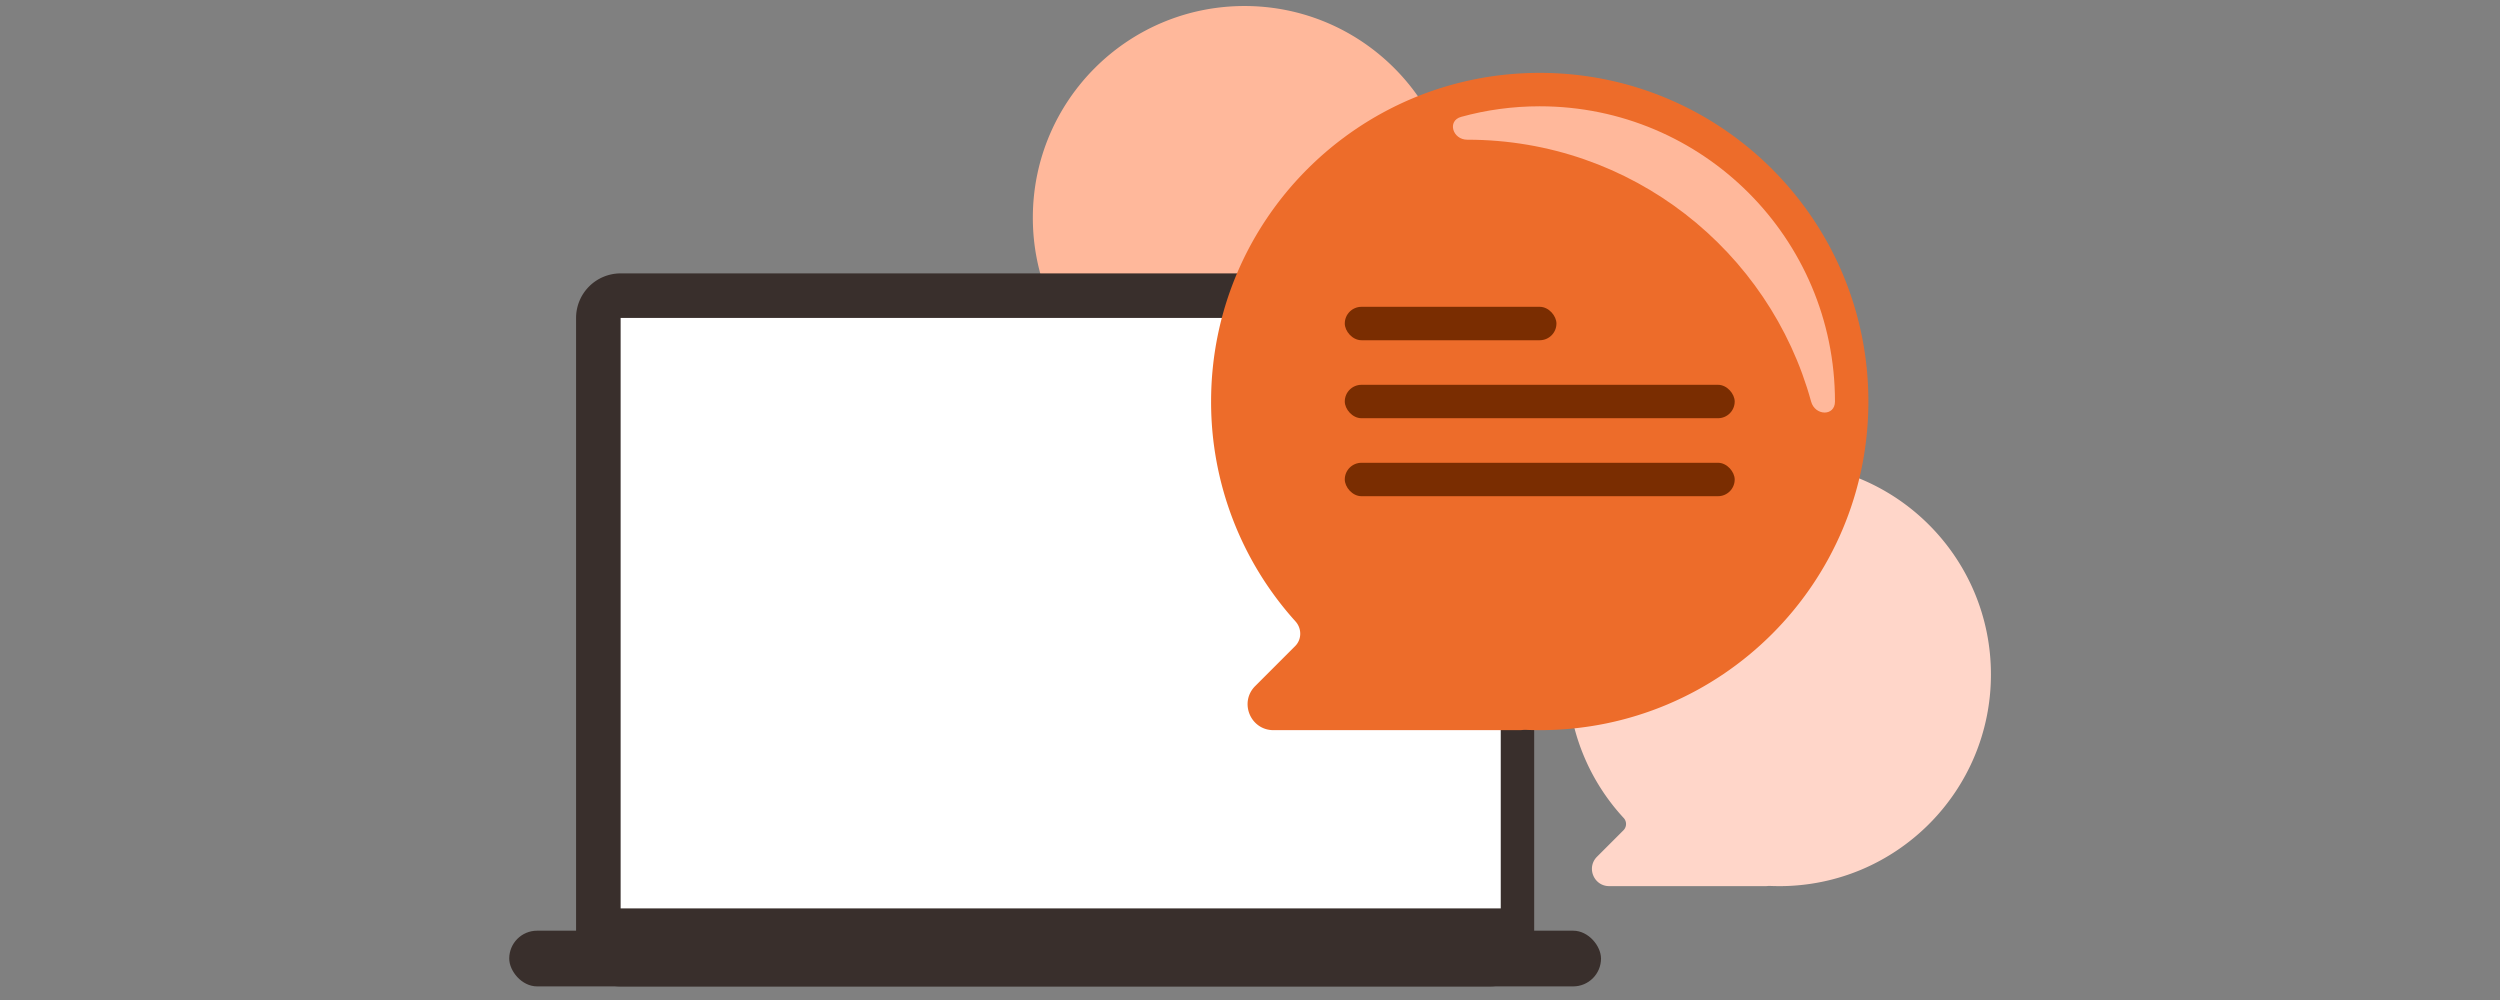 <svg xmlns="http://www.w3.org/2000/svg" width="240" height="96" fill="none"><rect width="100%" height="100%" fill="#808080" stroke="none"/><g transform="matrix(.827 0 0 .827 34.908 -129.86)"><path fill="#ffb89b" fill-rule="evenodd" d="M102.255 206.867c13.57 0 24.572-11 24.572-24.571 0-13.57-11.001-24.572-24.572-24.572s-24.571 11.001-24.571 24.572a24.48 24.48 0 0 0 6.504 16.653 1.03 1.03 0 0 1-.014 1.428l-3.076 3.076c-1.26 1.26-.367 3.414 1.414 3.414h18.16q.12 0 .238-.014.111-.014.224-.011.557.025 1.121.025" clip-rule="evenodd"/><path fill="#392f2c" d="M24.661 193.934a5.173 5.173 0 0 1 5.173-5.173h100.873a5.173 5.173 0 0 1 5.173 5.173v72.421a5.173 5.173 0 0 1-5.173 5.173H29.834a5.173 5.173 0 0 1-5.173-5.173z"/><path fill="#fff" d="M29.834 193.934h85.72c9.083 0 16.446 7.364 16.446 16.447v52.094H29.834Z"/><rect width="126.737" height="6.466" x="16.902" y="265.062" fill="#392f2c" rx="3.233"/><path fill="#ffd6c9" fill-rule="evenodd" d="M164.33 259.89c13.57 0 24.572-11.001 24.572-24.572s-11.001-24.571-24.571-24.571-24.572 11-24.572 24.571a24.48 24.48 0 0 0 6.505 16.654 1.03 1.03 0 0 1-.015 1.428l-3.075 3.076c-1.26 1.26-.368 3.413 1.414 3.413h18.159q.12 0 .239-.014.111-.015.224-.01a25 25 0 0 0 1.12.024" clip-rule="evenodd"/><path fill="#ed6c2a" fill-rule="evenodd" d="M136.526 241.784c21.07 0 38.15-17.08 38.15-38.15s-17.08-38.15-38.15-38.15-38.15 17.08-38.15 38.15a38 38 0 0 0 9.797 25.525c.739.821.743 2.084-.038 2.865l-4.638 4.639c-1.89 1.89-.552 5.12 2.12 5.12h28.556q.149 0 .296-.013c.145-.015.29-.026.436-.02q.806.033 1.62.034" clip-rule="evenodd"/><path fill="#ffb89b" fill-rule="evenodd" d="M168.027 203.64c.46 1.673 2.77 1.729 2.77-.006 0-18.927-15.344-34.27-34.271-34.27-3.16 0-6.218.426-9.122 1.227-1.653.455-1 2.652.714 2.652 19.052 0 35.096 12.874 39.909 30.397" clip-rule="evenodd"/><rect width="24.571" height="3.88" x="113.894" y="192.641" fill="#7a2d01" rx="1.94"/><rect width="45.263" height="3.88" x="113.894" y="201.694" fill="#7a2d01" rx="1.94"/><rect width="45.263" height="3.88" x="113.894" y="210.746" fill="#7a2d01" rx="1.94"/></g></svg>